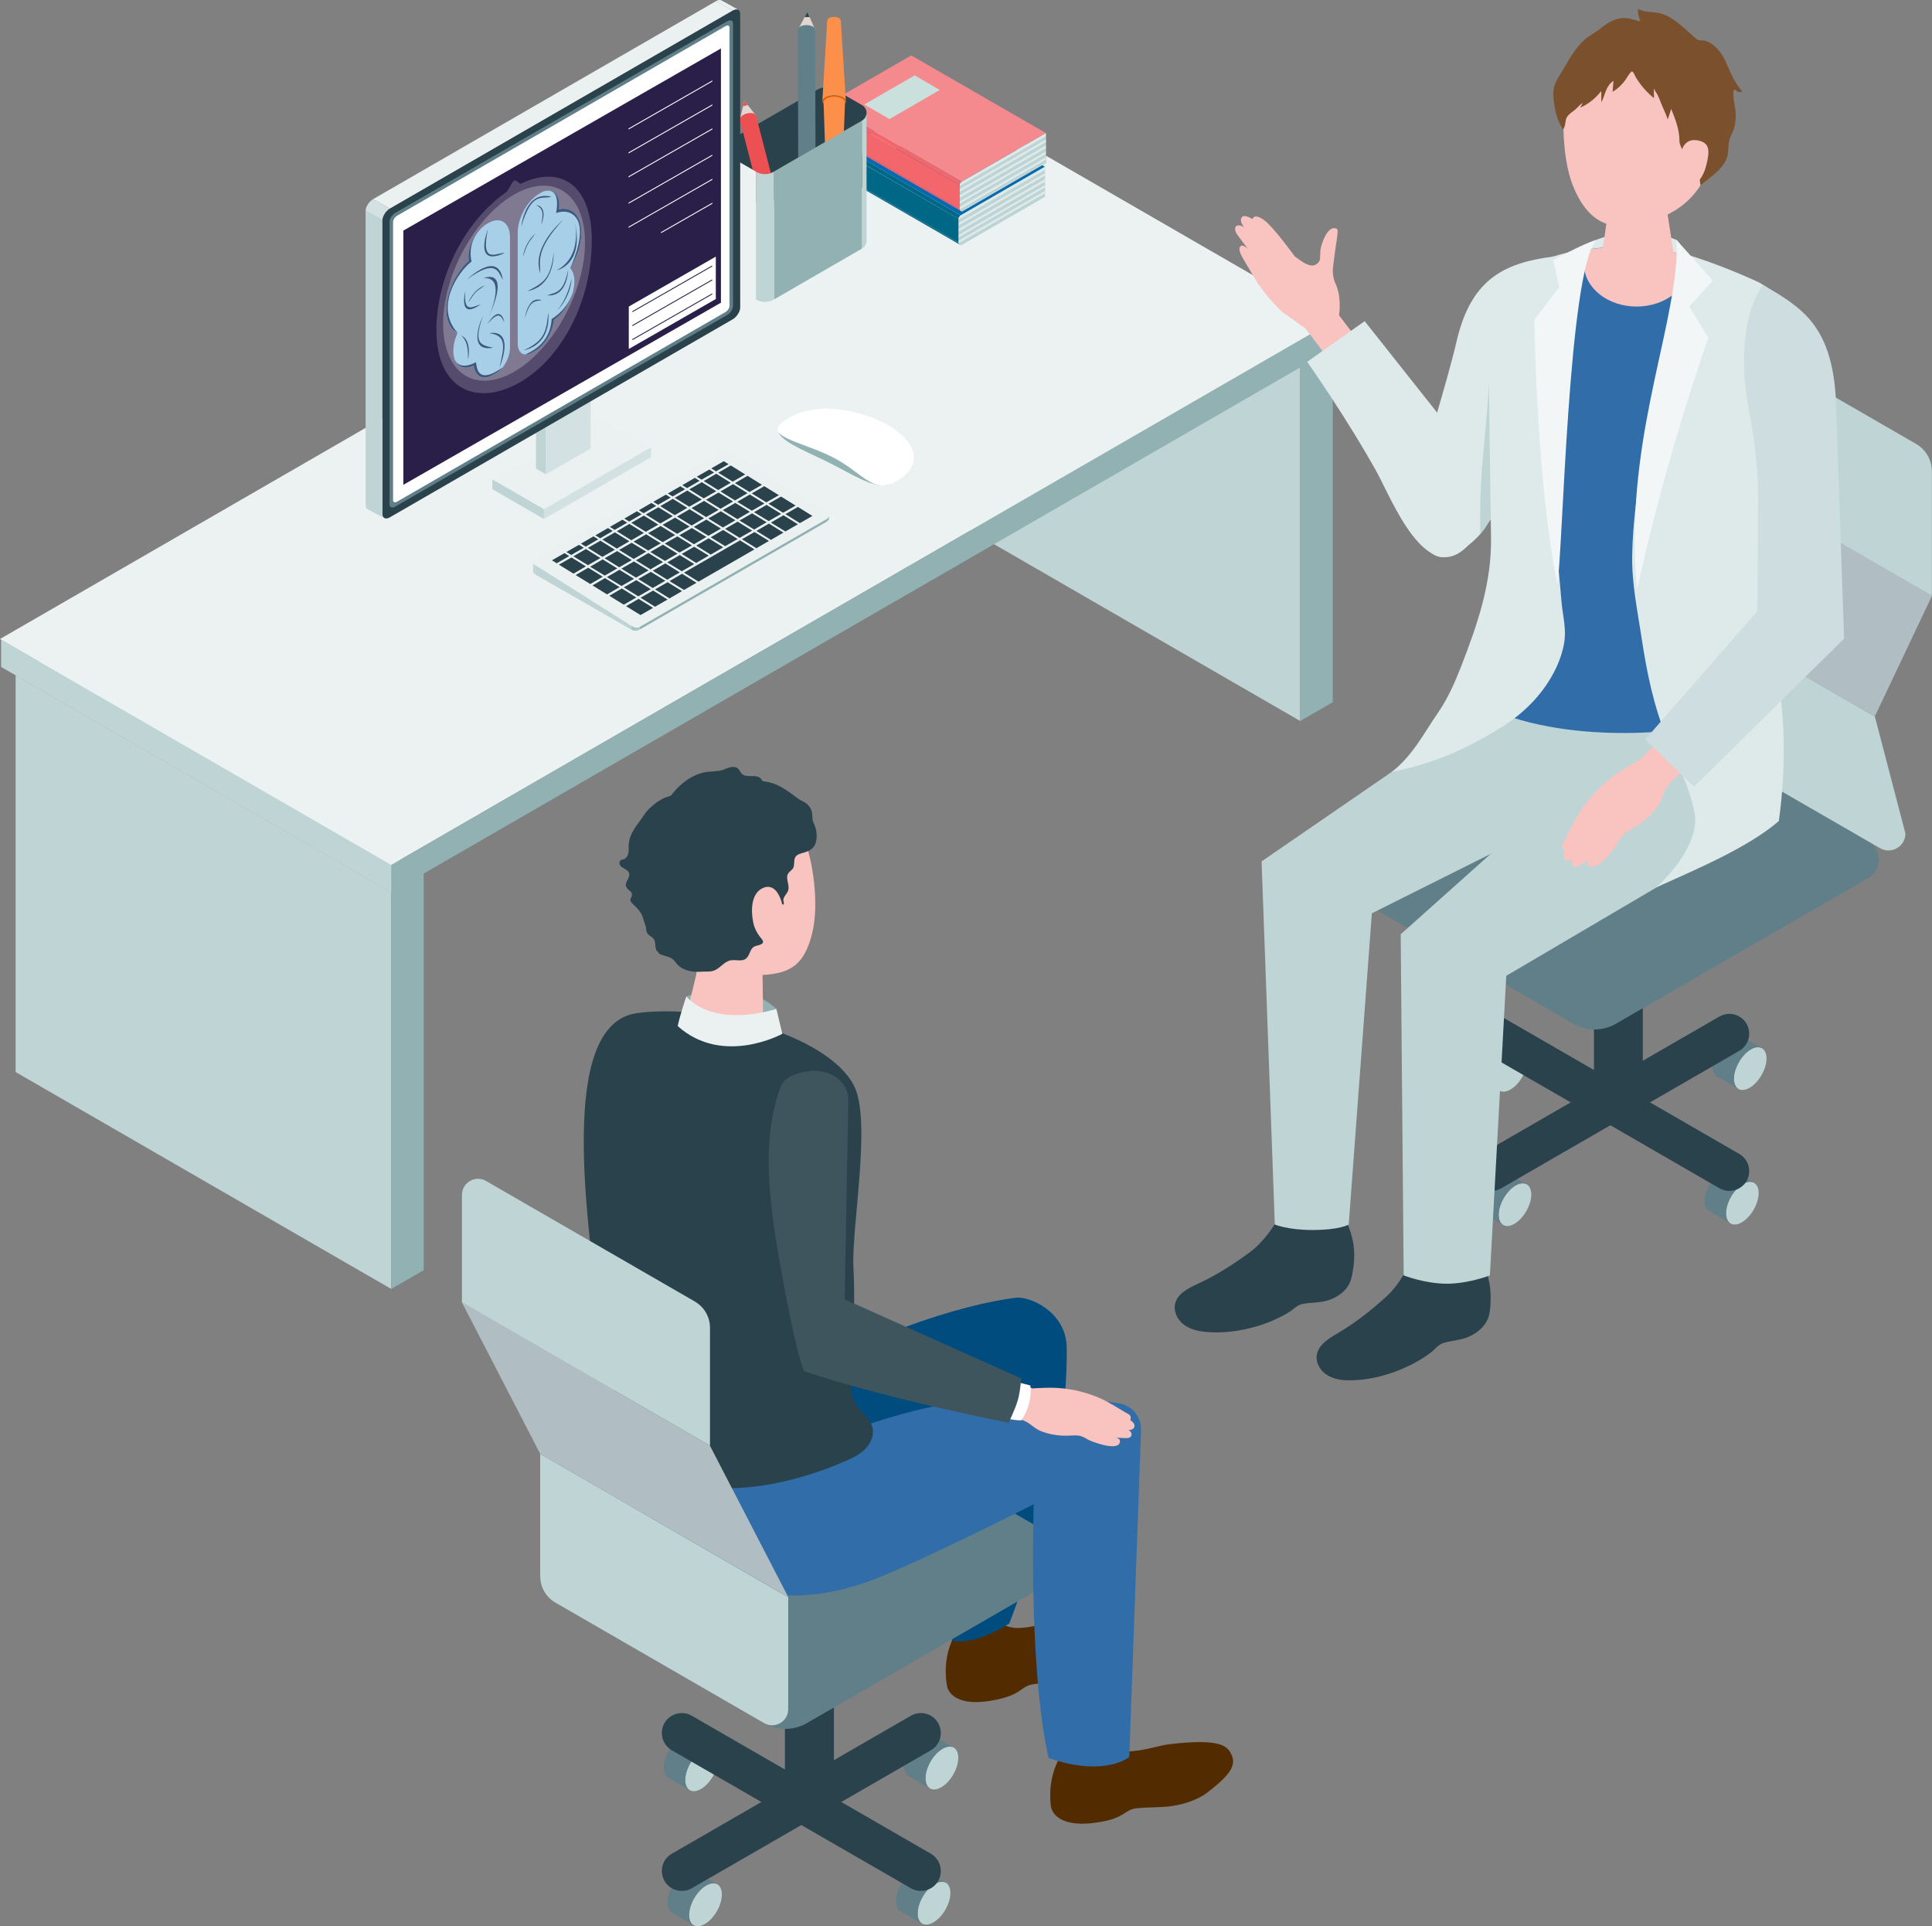 <?xml version="1.0" encoding="UTF-8"?>
<svg id="_レイヤー_2" data-name="レイヤー_2" xmlns="http://www.w3.org/2000/svg" viewBox="0 0 169.42 168.9">
  <rect x="0" y="0" width="169.42" height="168.9" fill="#808080" stroke="none"/>
  <defs>
    <style>
      .cls-1 {
        fill: #b0bec3;
      }

      .cls-2 {
        fill: #004c7e;
      }

      .cls-3 {
        fill: #f9c3c0;
      }

      .cls-4 {
        fill: #a8c7c1;
      }

      .cls-5 {
        fill: #2a424b;
      }

      .cls-6 {
        fill: #3e587d;
      }

      .cls-7 {
        fill: #7b502c;
      }

      .cls-8 {
        fill: #e1d7d0;
      }

      .cls-9 {
        fill: #fc904b;
      }

      .cls-10 {
        fill: #bfd4d5;
      }

      .cls-11 {
        fill: #522c00;
      }

      .cls-12 {
        fill: #f2f6f6;
      }

      .cls-13 {
        opacity: .25;
      }

      .cls-13, .cls-14 {
        fill: #fff;
      }

      .cls-15 {
        fill: #f58a8e;
      }

      .cls-16 {
        fill: #316ea9;
      }

      .cls-17 {
        fill: #3f555d;
      }

      .cls-18 {
        fill: #e66200;
      }

      .cls-19 {
        fill: #d3e1e2;
      }

      .cls-20 {
        fill: #91b1b3;
      }

      .cls-21 {
        fill: #cae0dd;
      }

      .cls-22 {
        fill: #2a1f49;
      }

      .cls-23 {
        fill: #a8cfe8;
      }

      .cls-24 {
        fill: #ebf1f1;
      }

      .cls-25 {
        fill: #0369b1;
      }

      .cls-26 {
        fill: #617f88;
      }

      .cls-27 {
        fill: #f2666c;
      }

      .cls-28 {
        fill: #bad7d3;
      }

      .cls-29 {
        fill: #ed5053;
      }

      .cls-30 {
        fill: #ecf2f2;
      }

      .cls-31 {
        fill: #cedee0;
      }

      .cls-32 {
        fill: #554c6d;
      }

      .cls-33 {
        fill: #006786;
      }

      .cls-34 {
        fill: #dee9e9;
      }

      .cls-35 {
        fill: #8cbcb5;
      }
    </style>
  </defs>
  <g id="_文字" data-name="文字">
    <g>
      <g>
        <g>
          <g>
            <polygon class="cls-28" points="1.37 59.22 34.31 78.24 37.16 76.59 4.22 57.57 1.37 59.22"/>
            <polygon class="cls-10" points="34.31 78.24 1.37 59.22 1.37 94 34.31 113.02 34.31 78.24"/>
            <polygon class="cls-20" points="34.31 78.24 37.16 76.59 37.16 111.37 34.31 113.02 34.31 78.24"/>
          </g>
          <g>
            <polygon class="cls-28" points="81.08 13.2 114.02 32.22 116.87 30.57 83.93 11.55 81.08 13.2"/>
            <polygon class="cls-10" points="114.02 32.22 81.08 13.2 81.08 44.2 114.02 63.22 114.02 32.22"/>
            <polygon class="cls-20" points="114.02 32.22 116.87 30.57 116.87 61.57 114.02 63.22 114.02 32.22"/>
          </g>
          <g>
            <polygon class="cls-10" points="34.31 78.24 .1 58.48 .1 56.08 34.31 75.84 34.31 78.24"/>
            <polygon class="cls-30" points="82.56 8.36 0 56.03 34.31 75.84 116.87 28.17 82.56 8.36"/>
            <polygon class="cls-20" points="116.87 28.17 34.31 75.84 34.31 78.24 116.87 30.57 116.87 28.17"/>
          </g>
        </g>
        <g>
          <g>
            <polygon class="cls-33" points="84.07 19.19 72.26 12.38 72.26 14.46 84.07 21.28 84.07 19.19"/>
            <path class="cls-33" d="M84.07,21.28c0,.07.04.13.1.17l-11.81-6.82c-.06-.03-.1-.09-.1-.17l11.81,6.82"/>
            <path class="cls-33" d="M84.07,19.19l-11.81-6.82c0-.13.07-.25.18-.31l11.81,6.82c-.11.06-.18.18-.18.31Z"/>
            <polygon class="cls-25" points="72.44 12.07 84.25 18.88 91.63 14.62 79.82 7.81 72.44 12.07"/>
            <path class="cls-35" d="M84.25,18.88c-.11.06-.18.18-.18.31v2.08c0,.15.16.24.29.17l7.27-4.2v-2.62l-7.38,4.26Z"/>
            <g>
              <polygon class="cls-34" points="84.07 20.84 91.63 16.47 91.63 16.21 84.07 20.57 84.07 20.84"/>
              <polygon class="cls-10" points="84.07 21.1 91.63 16.73 91.63 16.47 84.07 20.84 84.07 21.1"/>
              <polygon class="cls-10" points="84.07 20.57 91.63 16.21 91.63 15.95 84.07 20.31 84.07 20.57"/>
              <path class="cls-34" d="M84.07,21.28s0,.05.01.07l7.54-4.36v-.26l-7.56,4.36v.18Z"/>
              <path class="cls-10" d="M84.35,21.45l7.27-4.2v-.25l-7.54,4.36c.04.1.17.16.27.1Z"/>
              <polygon class="cls-10" points="91.63 14.9 84.07 19.27 84.07 19.53 91.63 15.17 91.63 14.9"/>
              <polygon class="cls-34" points="84.07 19.53 84.07 19.79 91.63 15.43 91.63 15.17 84.07 19.53"/>
              <polygon class="cls-10" points="84.07 20.05 91.63 15.69 91.63 15.43 84.07 19.79 84.07 20.05"/>
              <path class="cls-34" d="M91.63,14.63l-7.38,4.26c-.11.06-.18.18-.18.31v.07l7.56-4.36v-.28Z"/>
              <polygon class="cls-34" points="84.07 20.31 91.63 15.95 91.63 15.69 84.07 20.05 84.07 20.31"/>
            </g>
            <polygon class="cls-21" points="75.7 12.11 77.91 13.39 82.32 10.84 80.12 9.56 75.7 12.11"/>
          </g>
          <g>
            <polygon class="cls-27" points="84.16 16.24 72.35 9.43 72.35 11.51 84.16 18.33 84.16 16.24"/>
            <path class="cls-27" d="M84.16,18.33c0,.07.04.13.1.17l-11.81-6.82c-.06-.03-.1-.09-.1-.17l11.81,6.82"/>
            <path class="cls-27" d="M84.16,16.24l-11.81-6.82c0-.13.07-.25.18-.31l11.81,6.82c-.11.06-.18.18-.18.31Z"/>
            <polygon class="cls-15" points="72.53 9.12 84.34 15.93 91.72 11.67 79.91 4.86 72.53 9.12"/>
            <path class="cls-35" d="M84.34,15.93c-.11.06-.18.18-.18.31v2.08c0,.15.16.24.29.17l7.27-4.2v-2.62l-7.38,4.26Z"/>
            <g>
              <polygon class="cls-34" points="84.16 17.88 91.72 13.52 91.72 13.26 84.16 17.62 84.16 17.88"/>
              <polygon class="cls-10" points="84.16 18.15 91.72 13.78 91.72 13.52 84.16 17.88 84.16 18.15"/>
              <polygon class="cls-10" points="84.16 17.62 91.72 13.26 91.72 13 84.16 17.36 84.16 17.62"/>
              <path class="cls-34" d="M84.16,18.33s0,.05.01.07l7.54-4.36v-.26l-7.56,4.36v.18Z"/>
              <path class="cls-10" d="M84.44,18.5l7.27-4.2v-.25l-7.54,4.36c.04.1.17.16.27.1Z"/>
              <polygon class="cls-10" points="91.72 11.95 84.16 16.32 84.16 16.58 91.72 12.21 91.72 11.95"/>
              <polygon class="cls-34" points="84.16 16.58 84.16 16.84 91.72 12.48 91.72 12.21 84.16 16.58"/>
              <polygon class="cls-10" points="84.16 17.1 91.72 12.74 91.72 12.48 84.16 16.84 84.16 17.1"/>
              <path class="cls-34" d="M91.72,11.68l-7.38,4.26c-.11.06-.18.18-.18.31v.07l7.56-4.36v-.28Z"/>
              <polygon class="cls-34" points="84.16 17.36 91.72 13 91.72 12.74 84.16 17.1 84.16 17.36"/>
            </g>
            <polygon class="cls-21" points="75.79 9.16 78 10.44 82.41 7.89 80.21 6.61 75.79 9.16"/>
          </g>
        </g>
        <g>
          <path class="cls-5" d="M66.29,15.05l-2.36-1.36c-.52-.3-.52-1.06,0-1.36l7.74-4.47c.49-.28,1.09-.28,1.57,0l2.36,1.36c.52.3.52,1.06,0,1.36l-7.74,4.47c-.49.28-1.09.28-1.57,0Z"/>
          <g>
            <g>
              <g>
                <polygon class="cls-8" points="71.48 2.61 70.8 1.05 69.97 2.61 71.48 2.61"/>
                <polygon class="cls-5" points="70.99 1.5 70.8 1.05 70.56 1.5 70.99 1.5"/>
              </g>
              <g>
                <path class="cls-26" d="M70.78,22.27c-.42,0-.76-.18-.76-.41l-.06-19.25c0-.23.34-.41.76-.41.42,0,.76.18.76.41l.06,19.25c0,.23-.34.41-.76.41Z"/>
                <path class="cls-8" d="M71.54,21.86c0-.23-.34-.41-.76-.41-.42,0-.76.19-.76.41s.34.41.76.41c.42,0,.76-.19.76-.41Z"/>
              </g>
            </g>
            <path class="cls-5" d="M71.09,21.86c0-.09-.14-.17-.31-.17-.17,0-.31.08-.31.17s.14.17.31.17c.17,0,.31-.08.31-.17Z"/>
          </g>
          <g>
            <g>
              <g>
                <polygon class="cls-8" points="66.3 10.14 65.28 8.84 64.87 10.51 66.3 10.14"/>
                <polygon class="cls-29" points="65.57 9.21 65.28 8.84 65.16 9.32 65.57 9.21"/>
              </g>
              <g>
                <path class="cls-29" d="M67.65,18.31c-.39.1-.76.01-.81-.2l-1.96-7.59c-.06-.21.22-.47.61-.57.39-.1.76-.01.81.2l1.96,7.59c.06.21-.22.47-.62.57Z"/>
                <path class="cls-8" d="M68.26,17.74c-.06-.21-.42-.3-.81-.2-.39.1-.67.36-.62.57.06.21.42.3.81.2s.67-.36.62-.57Z"/>
              </g>
            </g>
            <path class="cls-29" d="M67.84,17.85c-.02-.09-.17-.12-.33-.08-.16.04-.27.15-.25.23.02.09.17.12.33.08.16-.04.27-.15.25-.23Z"/>
          </g>
          <g>
            <path class="cls-9" d="M72.55,1.8c0-.18.26-.32.59-.32.33,0,.59.14.59.32l.44,7c-.12-.24-.52-.43-1.01-.43-.58,0-1.05.25-1.05.56l.43-7.14Z"/>
            <path class="cls-18" d="M72.12,8.94c0-.31.47-.56,1.05-.56.49,0,.89.18,1.01.43v.14s-.04.31-1.03.31c-.99,0-1.03-.31-1.03-.31Z"/>
            <path class="cls-9" d="M72.63,20.87l-.41-11.88c0-.28.42-.51.94-.51.52,0,.94.23.94.51l-.46,11.88c0,.15-.23.27-.51.27-.28,0-.51-.12-.51-.28Z"/>
          </g>
          <polygon class="cls-20" points="67.87 15.05 75.6 10.58 75.6 21.79 67.87 26.26 67.87 15.05"/>
          <polygon class="cls-30" points="66.29 15.05 63.93 13.69 63.93 24.89 66.29 26.26 66.29 15.05"/>
          <path class="cls-20" d="M63.93,24.89c-.26-.15-.39-.42-.39-.68v-11.21c0,.27.13.53.39.68v11.2Z"/>
          <path class="cls-10" d="M75.6,21.79c.26-.15.39-.42.39-.68v-11.21c0,.27-.13.53-.39.68v11.2Z"/>
          <path class="cls-10" d="M66.29,26.26v-11.2c.49.28,1.09.28,1.57,0v11.2c-.49.28-1.09.28-1.57,0Z"/>
        </g>
        <g>
          <g>
            <path class="cls-10" d="M46.94,50.37c-.12-.07-.19-.16-.19-.25h0v-.82h0c0,.08.06.18.19.25v.82"/>
            <g>
              <path class="cls-24" d="M72.63,45.47l-16.46,9.51c-.2.12-.55.09-.78-.05l-8.45-5.36c-.23-.14-.26-.35-.06-.47l16.46-9.51c.2-.12.55-.09.78.05l8.45,5.36c.16.1.11.43.06.47Z"/>
              <g>
                <polygon class="cls-5" points="71.24 45.24 70.14 45.87 68.87 45.08 69.97 44.45 71.24 45.24"/>
                <polygon class="cls-5" points="69.77 44.33 68.67 44.96 67.39 44.17 68.49 43.54 69.77 44.33"/>
                <polygon class="cls-5" points="68.3 43.42 67.2 44.05 65.92 43.26 67.02 42.63 68.3 43.42"/>
                <polygon class="cls-5" points="66.82 42.51 65.72 43.14 64.45 42.36 65.55 41.72 66.82 42.51"/>
                <polygon class="cls-5" points="65.35 41.6 64.25 42.23 62.98 41.45 64.08 40.81 65.35 41.6"/>
                <polygon class="cls-5" points="69.97 45.97 68.87 46.6 67.6 45.82 68.7 45.18 69.97 45.97"/>
                <polygon class="cls-5" points="68.5 45.06 67.4 45.69 66.12 44.91 67.22 44.27 68.5 45.06"/>
                <polygon class="cls-5" points="67.03 44.15 65.93 44.78 64.65 44 65.75 43.36 67.03 44.15"/>
                <polygon class="cls-5" points="65.55 43.24 64.45 43.88 63.18 43.09 64.28 42.45 65.55 43.24"/>
                <polygon class="cls-5" points="64.08 42.33 62.98 42.97 61.71 42.18 62.81 41.54 64.08 42.33"/>
                <polygon class="cls-5" points="68.7 46.7 67.6 47.34 66.33 46.55 67.43 45.91 68.7 46.7"/>
                <polygon class="cls-5" points="67.23 45.79 66.13 46.43 64.85 45.64 65.95 45.01 67.23 45.79"/>
                <polygon class="cls-5" points="65.76 44.88 64.66 45.52 63.38 44.73 64.48 44.1 65.76 44.88"/>
                <polygon class="cls-5" points="64.28 43.97 63.18 44.61 61.91 43.82 63.01 43.19 64.28 43.97"/>
                <polygon class="cls-5" points="62.81 43.07 61.71 43.7 60.44 42.91 61.54 42.28 62.81 43.07"/>
                <polygon class="cls-5" points="67.43 47.43 66.33 48.07 65.06 47.28 66.16 46.65 67.43 47.43"/>
                <polygon class="cls-5" points="65.96 46.53 64.86 47.16 63.58 46.37 64.68 45.74 65.96 46.53"/>
                <polygon class="cls-5" points="64.49 45.62 63.39 46.25 62.11 45.46 63.21 44.83 64.49 45.62"/>
                <polygon class="cls-5" points="63.01 44.71 61.92 45.34 60.64 44.55 61.74 43.92 63.01 44.71"/>
                <polygon class="cls-5" points="61.54 43.8 60.44 44.43 59.17 43.65 60.27 43.01 61.54 43.8"/>
                <polygon class="cls-5" points="64.69 47.26 63.59 47.89 62.32 47.11 63.41 46.47 64.69 47.26"/>
                <polygon class="cls-5" points="63.22 46.35 62.12 46.98 60.84 46.2 61.94 45.56 63.22 46.35"/>
                <polygon class="cls-5" points="61.74 45.44 60.65 46.08 59.37 45.29 60.47 44.65 61.74 45.44"/>
                <polygon class="cls-5" points="60.27 44.53 59.17 45.17 57.9 44.38 59 43.74 60.27 44.53"/>
                <polygon class="cls-5" points="63.42 47.99 62.32 48.63 61.05 47.84 62.14 47.2 63.42 47.99"/>
                <polygon class="cls-5" points="61.95 47.08 60.85 47.72 59.57 46.93 60.67 46.3 61.95 47.08"/>
                <polygon class="cls-5" points="60.47 46.17 59.38 46.81 58.1 46.02 59.2 45.39 60.47 46.17"/>
                <polygon class="cls-5" points="59 45.26 57.9 45.9 56.63 45.11 57.73 44.48 59 45.26"/>
                <polygon class="cls-5" points="62.15 48.72 61.05 49.36 59.78 48.57 60.87 47.94 62.15 48.72"/>
                <polygon class="cls-5" points="60.68 47.82 59.58 48.45 58.3 47.66 59.4 47.03 60.68 47.82"/>
                <polygon class="cls-5" points="59.21 46.91 58.11 47.54 56.83 46.75 57.93 46.12 59.21 46.91"/>
                <polygon class="cls-5" points="57.73 46 56.63 46.63 55.36 45.84 56.46 45.21 57.73 46"/>
                <polygon class="cls-5" points="66.16 48.17 61.25 51 59.98 50.21 64.89 47.38 66.16 48.17"/>
                <polygon class="cls-5" points="60.88 49.46 59.78 50.09 58.51 49.31 59.61 48.67 60.88 49.46"/>
                <polygon class="cls-5" points="59.41 48.55 58.31 49.18 57.03 48.4 58.13 47.76 59.41 48.55"/>
                <polygon class="cls-5" points="57.94 47.64 56.84 48.27 55.56 47.49 56.66 46.85 57.94 47.64"/>
                <polygon class="cls-5" points="56.46 46.73 55.36 47.37 54.09 46.58 55.19 45.94 56.46 46.73"/>
                <polygon class="cls-5" points="61.08 51.1 59.98 51.73 58.71 50.95 59.81 50.31 61.08 51.1"/>
                <polygon class="cls-5" points="59.61 50.19 58.51 50.83 57.24 50.04 58.34 49.4 59.61 50.19"/>
                <polygon class="cls-5" points="58.14 49.28 57.04 49.92 55.76 49.13 56.86 48.49 58.14 49.28"/>
                <polygon class="cls-5" points="56.67 48.37 55.57 49.01 54.29 48.22 55.39 47.59 56.67 48.37"/>
                <polygon class="cls-5" points="55.19 47.46 54.09 48.1 52.82 47.31 53.92 46.68 55.19 47.46"/>
                <polygon class="cls-5" points="59.81 51.83 58.71 52.47 57.44 51.68 58.54 51.05 59.81 51.83"/>
                <polygon class="cls-5" points="58.34 50.92 57.24 51.56 55.97 50.77 57.07 50.14 58.34 50.92"/>
                <polygon class="cls-5" points="56.87 50.01 55.77 50.65 54.49 49.86 55.59 49.23 56.87 50.01"/>
                <polygon class="cls-5" points="55.4 49.11 54.3 49.74 53.02 48.95 54.12 48.32 55.4 49.11"/>
                <polygon class="cls-5" points="53.92 48.2 52.82 48.83 51.55 48.04 52.65 47.41 53.92 48.2"/>
                <polygon class="cls-5" points="58.54 52.57 57.44 53.2 56.17 52.41 57.27 51.78 58.54 52.57"/>
                <polygon class="cls-5" points="57.07 51.66 55.97 52.29 54.7 51.5 55.8 50.87 57.07 51.66"/>
                <polygon class="cls-5" points="55.6 50.75 54.5 51.38 53.22 50.6 54.32 49.96 55.6 50.75"/>
                <polygon class="cls-5" points="54.13 49.84 53.03 50.47 51.75 49.69 52.85 49.05 54.13 49.84"/>
                <polygon class="cls-5" points="52.65 48.93 51.56 49.56 50.28 48.78 51.38 48.14 52.65 48.93"/>
                <polygon class="cls-5" points="57.27 53.3 56.17 53.93 54.9 53.15 56 52.51 57.27 53.3"/>
                <polygon class="cls-5" points="55.8 52.39 54.7 53.02 53.43 52.24 54.53 51.6 55.8 52.39"/>
                <polygon class="cls-5" points="54.33 51.48 53.23 52.12 51.96 51.33 53.05 50.69 54.33 51.48"/>
                <polygon class="cls-5" points="52.86 50.57 51.76 51.21 50.48 50.42 51.58 49.78 52.86 50.57"/>
                <polygon class="cls-5" points="51.38 49.66 50.29 50.3 49.01 49.51 50.11 48.88 51.38 49.66"/>
                <polygon class="cls-5" points="63.89 40.7 62.79 41.33 62.37 41.07 63.47 40.44 63.89 40.7"/>
                <polygon class="cls-5" points="62.62 41.43 61.52 42.06 61.1 41.8 62.2 41.17 62.62 41.43"/>
                <polygon class="cls-5" points="61.35 42.16 60.25 42.8 59.83 42.54 60.93 41.9 61.35 42.16"/>
                <polygon class="cls-5" points="60.08 42.9 58.98 43.53 58.56 43.27 59.66 42.64 60.08 42.9"/>
                <polygon class="cls-5" points="58.81 43.63 57.71 44.26 57.29 44 58.39 43.37 58.81 43.63"/>
                <polygon class="cls-5" points="57.54 44.36 56.44 45 56.02 44.74 57.12 44.1 57.54 44.36"/>
                <polygon class="cls-5" points="56.27 45.09 55.17 45.73 54.75 45.47 55.85 44.83 56.27 45.09"/>
                <polygon class="cls-5" points="55 45.83 53.9 46.46 53.48 46.2 54.58 45.57 55 45.83"/>
                <polygon class="cls-5" points="53.73 46.56 52.63 47.2 52.21 46.94 53.31 46.3 53.73 46.56"/>
                <polygon class="cls-5" points="52.46 47.29 51.36 47.93 50.94 47.67 52.04 47.03 52.46 47.29"/>
                <polygon class="cls-5" points="51.19 48.03 50.09 48.66 49.67 48.4 50.77 47.77 51.19 48.03"/>
                <polygon class="cls-5" points="49.92 48.76 48.82 49.39 48.4 49.13 49.5 48.5 49.92 48.76"/>
              </g>
              <polygon class="cls-10" points="55.36 54.87 46.94 49.55 46.94 50.37 55.36 55.21 55.36 54.87"/>
              <polygon class="cls-20" points="56.08 54.98 56.08 55.21 72.5 45.74 72.5 45.51 56.08 54.98"/>
              <path class="cls-4" d="M55.36,55.21h0c.22.13.49.13.71,0h0v-.23h0c-.22.13-.49.02-.71-.11h0s0,.34,0,.34Z"/>
              <path class="cls-35" d="M72.5,45.74c.12-.07.19-.16.19-.25h0v-.29.03c0,.09-.06.2-.19.28v.23"/>
            </g>
          </g>
          <g>
            <path class="cls-20" d="M68.25,37.74c.07.86,2,1.65,4.15,2.68,2.23,1.08,3.99,2.35,5.4,2.11.64-.03-7.12-5.37-9.55-4.79Z"/>
            <path class="cls-14" d="M76.04,36.46c3.65,1.24,5.38,3.74,3,5.46-2.37,1.72-3.21-.38-5.98-1.81-2.77-1.43-6.57-1.87-4.05-3.37,2.37-1.41,5.11-.92,7.02-.27Z"/>
          </g>
          <g>
            <g>
              <g>
                <polygon class="cls-24" points="57.09 39.22 52.56 36.61 43.17 42.03 47.7 44.65 57.09 39.22"/>
                <polygon class="cls-10" points="47.7 45.51 43.17 42.89 43.17 42.03 47.7 44.65 47.7 45.51"/>
                <polygon class="cls-19" points="47.7 45.51 57.09 40.09 57.09 39.22 47.7 44.65 47.7 45.51"/>
              </g>
              <g>
                <polygon class="cls-10" points="47 34.31 47 41.09 47.88 41.59 47.88 34.82 47 34.31"/>
                <polygon class="cls-35" points="50.91 32.06 50.91 38.83 51.78 39.34 51.78 32.56 50.91 32.06"/>
                <polygon class="cls-24" points="51.78 32.56 50.91 32.06 47 34.31 47.88 34.82 51.78 32.56"/>
                <polygon class="cls-19" points="47.88 41.59 51.78 39.34 51.78 32.56 47.88 34.82 47.88 41.59"/>
              </g>
            </g>
            <g>
              <path class="cls-5" d="M34.19,45.36l30.06-17.36c.36-.21.66-.68.66-1.04V1.2c0-.36-.3-.49-.66-.28l-30.06,17.36c-.36.21-.66.68-.66,1.04v25.76c0,.36.3.49.66.28Z"/>
              <path class="cls-26" d="M34.66,44.42l29.12-16.81c.27-.16.5-.51.5-.78V2.07c0-.27-.22-.37-.5-.21l-29.12,16.81c-.27.16-.5.51-.5.78v24.76c0,.27.22.37.5.21Z"/>
              <path class="cls-14" d="M34.8,44l28.84-16.65c.18-.11.33-.34.33-.52V2.42c0-.18-.15-.24-.33-.14l-28.84,16.65c-.18.11-.33.34-.33.52v24.41c0,.18.15.24.33.14Z"/>
              <polygon class="cls-10" points="33.53 19.32 32.06 18.5 32.06 44.31 33.53 45.13 33.53 19.32"/>
              <path class="cls-19" d="M32.72,17.46c-.36.21-.66.68-.66,1.04l1.47.82c0-.36.3-.83.66-1.04l-1.47-.82Z"/>
              <polygon class="cls-24" points="62.79 .1 32.72 17.46 34.19 18.28 64.25 .92 62.79 .1"/>
              <path class="cls-24" d="M64.77.87c-.12-.08-.31-.07-.52.05l-1.47-.82c.2-.12.39-.13.51-.05l1.48.82Z"/>
              <path class="cls-10" d="M33.53,45.13c.01.14.07.24.16.29l-.07-.04-1.37-.72c-.12-.05-.19-.17-.19-.36l1.47.82Z"/>
            </g>
          </g>
        </g>
      </g>
      <g>
        <g>
          <g>
            <path class="cls-10" d="M131.82,107.41c-.55-.32-.53-1.37.04-2.35.57-.99,1.47-1.53,2.02-1.21.55.32.53,1.37-.04,2.35-.57.99-1.47,1.53-2.02,1.21Z"/>
            <path class="cls-26" d="M132,102.76l1.88,1.09c-.55-.32-1.45.23-2.02,1.21-.57.99-.59,2.04-.04,2.35l-1.88-1.09c-.55-.32-.53-1.37.04-2.35.57-.99,1.47-1.53,2.02-1.21Z"/>
          </g>
          <g>
            <path class="cls-10" d="M131.48,95.63c-.55-.32-.53-1.37.04-2.35.57-.99,1.47-1.53,2.02-1.21.55.32.53,1.37-.04,2.35-.57.99-1.47,1.53-2.02,1.21Z"/>
            <path class="cls-26" d="M131.66,90.98l1.88,1.09c-.55-.32-1.45.23-2.02,1.21-.57.99-.59,2.04-.04,2.35l-1.88-1.09c-.55-.32-.53-1.37.04-2.35.57-.99,1.47-1.53,2.02-1.21Z"/>
          </g>
          <g>
            <g>
              <path class="cls-10" d="M152.45,95.48c-.55-.32-.53-1.37.04-2.35.57-.99,1.47-1.53,2.02-1.21.55.32.53,1.37-.04,2.35-.57.99-1.47,1.53-2.02,1.21Z"/>
              <path class="cls-26" d="M152.63,90.82l1.88,1.09c-.55-.32-1.45.23-2.02,1.21-.57.99-.59,2.04-.04,2.35l-1.88-1.09c-.55-.32-.53-1.37.04-2.35.57-.99,1.47-1.53,2.02-1.21Z"/>
            </g>
            <g>
              <path class="cls-10" d="M151.76,107.28c-.55-.32-.53-1.37.04-2.35.57-.99,1.47-1.53,2.02-1.21.55.32.53,1.37-.04,2.35-.57.99-1.47,1.53-2.02,1.21Z"/>
              <path class="cls-26" d="M151.94,102.62l1.88,1.09c-.55-.32-1.45.23-2.02,1.21-.57.99-.59,2.04-.04,2.35l-1.88-1.09c-.55-.32-.53-1.37.04-2.35.57-.99,1.47-1.53,2.02-1.21Z"/>
            </g>
            <path class="cls-21" d="M144.06,76.67c0,.66-.96,1.19-2.14,1.19s-2.14-.53-2.14-1.19.96-1.19,2.14-1.19,2.14.53,2.14,1.19Z"/>
            <path class="cls-5" d="M139.78,96.18v-19.52c0,.66.96,1.19,2.14,1.19s2.14-.53,2.14-1.19v19.52c0,.66-.96,1.19-2.14,1.19s-2.14-.53-2.14-1.19Z"/>
            <path class="cls-26" d="M141.69,89.77l22.14-12.78c1.24-.71,1.24-2.5,0-3.22l-18.28-10.56c-1.15-.66-2.56-.66-3.71,0l-22.14,12.78c-1.24.71-1.24,2.5,0,3.22l18.28,10.56c1.15.66,2.56.66,3.71,0Z"/>
            <g>
              <path class="cls-10" d="M144.15,60.81c0,1,.53,1.91,1.39,2.41l19.32,11.15c.99.57,2.23-.14,2.23-1.29l-2.68-10.25-22.94-13.24,2.68,11.22Z"/>
              <polygon class="cls-1" points="146.48 38.99 141.47 49.59 164.4 62.83 169.42 52.24 146.48 38.99"/>
              <path class="cls-10" d="M168.02,38.92l-19.32-11.15c-.99-.57-2.23.14-2.23,1.29v9.94l22.94,13.24v-10.91c0-1-.53-1.91-1.39-2.41Z"/>
            </g>
            <g>
              <path class="cls-5" d="M129.91,104.19h0c.54.31,1.2.31,1.74,0l20.87-12.05c1.16-.67,1.16-2.34,0-3.01h0c-.54-.31-1.2-.31-1.74,0l-20.87,12.05c-1.16.67-1.16,2.34,0,3.01Z"/>
              <path class="cls-5" d="M129.91,92.14l20.87,12.05c.54.31,1.2.31,1.74,0h0c1.16-.67,1.16-2.34,0-3.01l-20.87-12.05c-.54-.31-1.2-.31-1.74,0h0c-1.16.67-1.16,2.34,0,3.01Z"/>
            </g>
          </g>
        </g>
        <path class="cls-5" d="M129.41,109.77c.11.1.21.24.34.47.73,1.31,1.03,2.45.96,3.95-.02.47-.05.94-.21,1.38-.28.74-.93,1.29-1.66,1.62-.73.33-1.49.34-2.24.56-.49.14-.76.57-1.16.87-.57.42-1.17.79-1.81,1.1-1.64.81-3.57,1.33-5.39,1.31-.67,0-1.36-.13-1.92-.5-.56-.37-.95-1.04-.85-1.7.13-.89,1-1.44,1.77-1.89,1.59-.93,2.95-2,4.31-3.23,1.19-1.08,2.01-2.68,2.65-4.15,1.45-.14,2.93-.12,4.38,0,.42.04.64.05.83.22Z"/>
        <path class="cls-5" d="M117.81,106.67c.1.11.19.26.29.5.6,1.38.79,2.54.57,4.03-.07.46-.14.93-.34,1.35-.35.71-1.06,1.19-1.81,1.45-.76.25-1.51.19-2.28.33-.5.09-.81.49-1.24.75-.61.36-1.24.67-1.91.92-1.71.64-3.68.97-5.5.77-.67-.07-1.34-.26-1.86-.69-.52-.43-.84-1.13-.68-1.78.21-.87,1.13-1.33,1.94-1.71,1.67-.77,3.13-1.7,4.61-2.79,1.29-.96,2.26-2.47,3.04-3.87,1.46,0,2.92.17,4.36.43.42.08.63.12.81.3Z"/>
        <path class="cls-10" d="M138.99,60.99l.33,6.2-16.49,14.73.26,29.91s1.85.73,3.78.73,3.78-.73,3.78-.73l1.44-26.27,22.39-13.17,1.06-5.83-1.73-7.07-14.82,1.5Z"/>
        <path class="cls-10" d="M132.17,58.43l-1.05,3.01-20.49,14.09,1.16,31.84s1.13.48,3.29.48c2.44,0,3.19-.48,3.19-.48l2.03-27.29,21.46-10.73,4.42-9.34-14.01-1.59Z"/>
        <path class="cls-34" d="M139.96,21.04s3.44-1.5,7.07,0c.99,1.1,0,1.33,0,1.33l-7.76-.12s.22-1.02.7-1.21Z"/>
        <path class="cls-16" d="M154.81,61.18l-.83-8.37,2.54-23.04c.33-1.99-.46-4.01-2.63-4.99-4.98-2.26-10.81-5.06-20.22-1.36-1.29.51-1.77,2.06-2.22,3.37-.53,1.57-.79,3.25-.73,4.92,0,0,.1,2.86.1,2.86.05,5.45.09,10.89.14,16.34.03,3.45-.12,5.86.13,9.3.03.47-.78,1.75-.78,1.75,0,0,3.97,2.36,12.36,2.31,9.14-.05,12.14-3.08,12.14-3.08Z"/>
        <path class="cls-3" d="M143.52,26.88c2.55,0,4.62-1.67,4.62-3.72,0-.23-.03-.46-.08-.69-2.55-.75-5.44-1.12-8.88-.58-.18.4-.28.82-.28,1.27,0,2.06,2.07,3.72,4.62,3.72Z"/>
        <path class="cls-3" d="M143.68,16.84c1.64,0,2.52.93,2.52,1.73l.83,5.37c-.08.93-1.66,1.68-3.53,1.68s-3.33-.75-3.26-1.68l.81-5.61c.07-.82.98-1.48,2.62-1.48Z"/>
        <path class="cls-3" d="M116.05,30.88l-1.58-2.09-2-1.41c-.79-.73-1.83-1.94-2.37-2.86-.59-1-1.05-1.75-1.18-2-.2-.37-.36-.83-.08-.97.21-.1.59.27.59.27,0,0-.87-1.14-.98-1.31-.1-.18-.26-.54-.02-.7.24-.16.66.11.66.11-.36-.47-.32-.77-.14-.92.24-.2.89.21.89.21,0,0,.11-.58,1.04.11.83.62,2.65,3.15,2.65,3.15.51.38.99.76,1.47.81.29.03.6-.17.72-.44.07-.17.04-.82.08-1,.09-.48.6-2.07,1.36-1.81.04.01.08.04.11.07.03.04.03.09.03.14,0,.33-.06.67-.11.99-.11.68-.18,1.37-.28,2.06,0,.02,0,.03,0,.05-.09.54,0,1.09.23,1.59.54,1.2.28,2.72.28,2.72l3.56,4.64-3.52,1.99-1.39-3.41Z"/>
        <path class="cls-34" d="M114.62,31.73l5.05-3.57,8.35,10.54s4.32,5.3.74,9.1c-3.67,3.89-6.74-4.08-8.02-6.39-2.72-4.89-6.11-9.68-6.11-9.68Z"/>
        <path class="cls-34" d="M126.39,48.85c-1.84-.16-2.8-3.71-2.37-5.51.83-3.52,2.77-9.38,3.73-13.49,1.25-5.32,4.1-6.8,8.45-7.35,1.95,3.7-3.53,16.68-5.41,22.69-.58,1.85-3.17,3.77-4.4,3.66Z"/>
        <path class="cls-10" d="M129.81,46.8c-.14-6.56.76-9.19.82-15.71l.45,13.99-1.27,1.72Z"/>
        <path class="cls-3" d="M144.35,3.74c4.68.04,5.97,3.55,5.97,7.82,0,5.56-3.65,7.27-5.53,7.81-2.29.67-5.13,1.26-6.87-3.12-1.03-2.6-1-7.13-.42-8.89.5-1.53,2.17-3.66,6.85-3.63Z"/>
        <path class="cls-7" d="M140.42,8.04c0,.31,0,.62,0,.93.18-.32.27-.68.41-1.02.14-.34.34-.67.66-.86-.03.32-.05.64-.08.96.47-.28.88-.67,1.18-1.13.14-.21.27-.44.45-.62.16-.16.32.33.39.45.14.23.29.46.45.67.34.44.73.84,1.16,1.19,0-.3,0-.6-.01-.9,0,.15.26.47.33.62.11.24.22.49.31.74.18.47.43.91.57,1.4.11-.3.21-.61.31-.92.36.9.73,1.82.72,2.79,0,.38.29.77.37,1.15.02.11.04.23.1.32.09.15.28.15.4.26.64.54.92,1.35.97,2.17.9-.71,2.28-1.59,2.42-2.82.05-.43.02-.87.16-1.28.08-.25.23-.48.32-.73.12-.32.16-.66.19-1,.09-.84-.27-1.55-.19-2.38,0-.06.02-.13.08-.16.07-.03.14.05.2.1.13.12.34.14.49.05-.6-.67-.97-1.51-1.33-2.34-.18-.41-.34-.76-.61-1.11-.41-.52-.96-1.02-1.62-1.03-.09,0-.19,0-.28-.02-.09-.03-.16-.09-.23-.15-.97-.8-2-2-3.29-2.23-.6-.11-1.24-.05-1.77-.36-.04.3.01.62.14.9.04.07.06.13,0,.19-.56-.14-1.05-.36-1.66-.27-.68.09-1.26.48-1.78.9-.5.41-1.07.64-1.54,1.11-.58.59-1.05,1.28-1.45,2-.32.57-.75,1.18-1,1.77-.26.61-.11,1.51,0,2.14.07.38.17.76.32,1.12.1.23.25.51.39.72.2-.31.18-.55.25-.88.07-.32.41-.57.66-.75.3-.21.51-.53.82-.71-.07.14-.15.28-.23.42.71-.31,1.34-.81,1.82-1.43Z"/>
        <path class="cls-3" d="M147.37,13.68s.08-1.59,1.44-1.38c1.16.18,1.14.93.8,2.25-.34,1.32-1.15,1.95-1.96,1.91-.82-.04-.28-2.79-.28-2.79Z"/>
        <path class="cls-34" d="M136.23,59.02c.39-.73.69-1.51.87-2.32.34-1.47-.08-2.69-.19-4.15-.13-1.81-.39-3.63-.39-5.44-.02-8.19.39-16.42,1.99-24.48.03-.15.06-.29.1-.44,0-.07.02-.22.02-.29-.05,0-.11.02-.16.03-1.5.28-3.1.77-4.81,1.45-1.29.51-1.93,2.12-2.38,3.43-.53,1.57-.87,3.28-.81,4.95,0,0,.11,2.88.11,2.88.04,4.18.12,8.36.17,12.54.05,3.95-1.17,7.51-2.6,11.2-.55,1.41-1.16,2.82-2.02,4.07-1.33,1.93-2.25,3.81-4.1,5.25,3.71-.77,6.53-1.98,9.74-4,1.81-1.14,3.44-2.75,4.45-4.67Z"/>
        <path class="cls-34" d="M155.99,71.99c-2.72,2.36-7.45,4.32-10.73,5.81,1.72-1.6,3.77-4.24,3.33-6.54-.44-2.31-1.57-4.42-2.45-6.6-1.14-2.82-1.73-5.7-2.18-8.69-.37-2.47-.88-4.79-.83-7.33.1-4.96,1.22-9.81,2-14.69.1-.6,2.39-11.78,2.61-11.7,0,0,.54.18.54.18,1.94.61,4.06,1.46,5.71,2.21,2.17.98,2.87,3.14,2.53,5.12-.13.77.08,1.82.03,2.64-.08,1.35-1.5,19.49-1.51,20.84-.01,2.72,2.32,8.83.95,18.74Z"/>
        <path class="cls-12" d="M147.03,22.37c-.37,7.38-4.66,16.88-3.47,29.35,2.5-11.64,6.25-22.1,6.25-22.1l-1.67-2.74,2.06-2.28-3.18-3.56v1.33Z"/>
        <path class="cls-12" d="M136.57,51.24c.49-3.06.94-27.19,3.39-30.2-1.19.35-3.75,1.77-3.75,1.77l.51,2.39-2.17,2.83s.15,14.09,2.02,23.21Z"/>
        <path class="cls-3" d="M143.83,66.59s-1.13.64-1.58.93c-.5.32-.97.68-1.42,1.06-.82.7-1.54,1.51-2.15,2.4-.04.05-.07.11-.11.16-.52.78-.89,1.64-1.32,2.46-.11.21-.36.49-.21.77,0,.01.17.23.19.19,0,.01-.24.5-.05.72.15.18.39.26.71.02,0,0-.16.32,0,.55s.43.15.55.09c.13-.06.91-.63.91-.63,0,0-.24.26-.14.46.57,1.03,2.37-1.36,2.6-1.76.14-.25.26-.52.45-.73.27-.3.65-.48,1-.69.79-.46,1.48-1.06,2.03-1.77.52-.68.52-1.48,1.1-2.1l2.37-2.28-2.42-2.41-2.52,2.57Z"/>
        <path class="cls-31" d="M154.6,24.98c3.35,1.96,5.98,3.5,6.38,9.84l.73,21.18-13.16,12.99-4.28-4.15,9.83-11.25.07-9.6c.02-2.55-.25-5.08-.73-7.58-1.61-8.3,1.17-11.43,1.17-11.43Z"/>
      </g>
      <g>
        <g>
          <g>
            <path class="cls-11" d="M83.48,143.86c-.9,2.02-.42,4.04-.42,4.04,0,0,.3,1.81,3.8,1.23.76-.13,1.56-.31,2.24-.68.54-.3.8-.65,1.45-.76.96-.15,1.94-.14,2.89-.3.89-.15,1.79-.43,2.58-.88.23-.13.46-.28.66-.45,2.21-1.85,2.54-2.69,1.85-3.69-.44-.64-1.46-1.05-5.34-.43-.97.16-2.23.72-3.71.8-.5.03-1-.05-1.45-.25-.56-.25-1.36-.33-2.22-.16-1.2.23-2.12.87-2.34,1.54Z"/>
            <path class="cls-11" d="M83.45,144.32c-.16-.82.9-1.71,2.37-2,1.47-.29,2.79.14,2.95.96.16.82-.9,1.71-2.37,2-1.47.29-2.79-.14-2.95-.96Z"/>
          </g>
          <path class="cls-2" d="M67.25,122.45c7.84-5.24,17.11-8.08,21.82-8.66,1.22-.15,4.42,1.23,4.47,4.34.18,11.28-5.04,24.23-5.04,24.23,0,0-2.99,1.97-5.01,1.49.49-12.22,1.88-18.33,1.88-18.33l-15.71,8.34-2.41-11.42Z"/>
        </g>
        <g>
          <g>
            <path class="cls-10" d="M60.83,168.81c-.55-.32-.53-1.38.04-2.37s1.48-1.53,2.03-1.22c.55.32.53,1.38-.04,2.37-.57.99-1.48,1.53-2.03,1.22Z"/>
            <path class="cls-26" d="M61.01,164.13l1.89,1.1c-.55-.32-1.46.23-2.03,1.22s-.59,2.05-.04,2.37l-1.89-1.1c-.55-.32-.53-1.38.04-2.37.57-.99,1.48-1.53,2.03-1.22Z"/>
          </g>
          <g>
            <path class="cls-10" d="M60.49,156.97c-.55-.32-.53-1.38.04-2.37.57-.99,1.48-1.53,2.03-1.22.55.32.53,1.38-.04,2.37s-1.48,1.53-2.03,1.22Z"/>
            <path class="cls-26" d="M60.67,152.29l1.89,1.1c-.55-.32-1.46.23-2.03,1.22-.57.99-.59,2.05-.04,2.37l-1.89-1.1c-.55-.32-.53-1.38.04-2.37.57-.99,1.48-1.53,2.03-1.22Z"/>
          </g>
          <path class="cls-10" d="M81.56,156.82c-.55-.32-.53-1.38.04-2.37.57-.99,1.48-1.53,2.03-1.22.55.32.53,1.38-.04,2.37-.57.99-1.48,1.53-2.03,1.22Z"/>
          <path class="cls-26" d="M81.74,152.14l1.89,1.1c-.55-.32-1.46.23-2.03,1.22-.57.99-.59,2.05-.04,2.37l-1.89-1.1c-.55-.32-.53-1.38.04-2.37s1.48-1.53,2.03-1.22Z"/>
          <path class="cls-10" d="M80.87,168.67c-.55-.32-.53-1.38.04-2.37s1.48-1.53,2.03-1.22c.55.32.53,1.38-.04,2.37-.57.99-1.48,1.53-2.03,1.22Z"/>
          <path class="cls-26" d="M81.05,164l1.89,1.1c-.55-.32-1.46.23-2.03,1.22s-.59,2.05-.04,2.37l-1.89-1.1c-.55-.32-.53-1.38.04-2.37.57-.99,1.48-1.53,2.03-1.22Z"/>
          <path class="cls-21" d="M73.13,137.92c0,.66-.96,1.19-2.15,1.19s-2.15-.53-2.15-1.19.96-1.19,2.15-1.19,2.15.53,2.15,1.19Z"/>
          <path class="cls-5" d="M68.83,157.52v-19.61c0,.66.96,1.19,2.15,1.19s2.15-.53,2.15-1.19v19.61c0,.66-.96,1.19-2.15,1.19s-2.15-.53-2.15-1.19Z"/>
          <path class="cls-26" d="M70.75,151.09l22.24-12.84c1.24-.72,1.24-2.51,0-3.23l-18.37-10.6c-1.15-.67-2.58-.67-3.73,0l-22.24,12.84c-1.24.72-1.24,2.51,0,3.23l18.37,10.6c1.15.67,2.58.67,3.73,0Z"/>
          <path class="cls-5" d="M58.91,165.57h0c.54.31,1.21.31,1.75,0l20.97-12.1c1.16-.67,1.16-2.35,0-3.03h0c-.54-.31-1.21-.31-1.75,0l-20.97,12.1c-1.16.67-1.16,2.35,0,3.03Z"/>
          <path class="cls-5" d="M58.91,153.47l20.97,12.1c.54.31,1.21.31,1.75,0h0c1.16-.67,1.16-2.35,0-3.03l-20.97-12.1c-.54-.31-1.21-.31-1.75,0h0c-1.16.67-1.16,2.35,0,3.03Z"/>
        </g>
        <g>
          <g>
            <path class="cls-11" d="M92.76,154.43c-.98,1.98-.59,4.02-.59,4.02,0,0,.22,1.82,3.74,1.39.76-.1,1.57-.24,2.26-.59.55-.28.83-.62,1.48-.69.97-.11,1.94-.06,2.9-.17.9-.11,1.81-.36,2.61-.77.24-.12.47-.26.68-.42,2.29-1.75,2.65-2.58,2.01-3.61-.41-.66-1.41-1.11-5.31-.65-.98.11-2.26.62-3.74.63-.5,0-1-.09-1.44-.32-.54-.28-1.34-.39-2.21-.26-1.2.18-2.16.78-2.4,1.44Z"/>
            <path class="cls-11" d="M92.71,154.89c-.13-.82.97-1.67,2.45-1.9,1.48-.23,2.78.26,2.91,1.08.13.82-.97,1.67-2.45,1.9-1.48.23-2.78-.26-2.91-1.08Z"/>
          </g>
          <path class="cls-16" d="M55.7,128.29h0l18.65-5.53s.46,1.77,1.18,2.34c11.3-3.93,18.61-2.64,22.56-2.06,1.16.17,2.01,1.19,1.97,2.36l-1.03,28.66s-2.12,1.8-7.08.09c-1.8-8.02-1.3-22.25-1.3-22.25,0,0-11.07,5.62-14.9,6.91-4.6,1.55-9.09,1.59-13.28-.86-4.75-2.78-7.19-6.73-6.77-9.65Z"/>
          <g>
            <path class="cls-20" d="M60.19,87.37s4.78-1.82,7.89,1.1c.22.92.52,2.18.52,2.18,0,0-4.55,2.73-9.28-.25.2-.81.87-3.03.87-3.03Z"/>
            <path class="cls-5" d="M55.7,128.29c.96,2.26,5.97,2.18,7.96,2.2,3.49.04,7.36-1,10.55-2.41.63-.28,1.26-.59,1.73-1.1s.75-1.23.55-1.89c-.19-.63-.74-1.06-1.15-1.56-1.35-1.68-.52-3.84-.48-5.78.04-2.2.09-4.39-.02-6.59-.19-3.59,1.63-12.97.03-16-2.4-4.53-12.74-7.17-18.99-6.33-7,.94-4.46,17.99-3.1,28.45.41,3.17,2.93,11.01,2.93,11.01Z"/>
            <path class="cls-3" d="M70.54,73.66c-.61-1.43-2.43-3.35-7.12-2.97-4.69.38-5.68,3.84-5.43,7.94.14,2.33,1.1,4.28,2.59,5.51.42.34.58.91.45,1.43-.35,1.44-.98,4.01-.98,4.01.01.84,1.56,1.65,3.46,1.8,1.9.15,3.43-.41,3.42-1.26l-.06-4.63c2.55-.14,3.69-.98,4.36-3.69.64-2.63,0-6.51-.69-8.15Z"/>
            <path class="cls-24" d="M60.19,87.37s2.02,2.78,7.89,1.1l.52,2.18s-5.21,2.87-9.17-.68c.2-.99.76-2.6.76-2.6Z"/>
            <path class="cls-5" d="M57.74,83.57c.32.25.87.25,1.22.51.22.16.35.42.55.6.53.46,1.34.58,2.01.52.35-.03.71.03,1.04-.08.56-.18.92-.79,1.49-.91.45-.09.99.13,1.36-.15.34-.26.34-.83.71-1.05.16-.09.35-.1.52-.17.53-.19.16-.48-.04-.75-.25-.34-.45-.74-.54-1.16-.25-1.23-.16-2.64.87-3.08.51-.22.94-.02,1.24.42.15.22.25.47.34.71.02.05.05.25.1.31,0,.01.01.02.02.02.17.06.09-.25.07-.31-.07-.33.3-.59.41-.91.17-.49-.27-1.08.01-1.51.11-.17.31-.27.42-.44.17-.29.03-.69.2-.98.15-.26.49-.33.78-.41.27-.08.54-.19.74-.39.47-.46.41-1.43.18-1.99-.05-.13-.12-.25-.16-.39-.06-.21-.03-.44-.06-.66-.06-.45-.38-.85-.79-1.04-.3-.14-.49-.28-.75-.48-.82-.61-1.59-1.16-2.64-1.28-.05,0-.11-.01-.16-.04-.05-.04-.08-.1-.12-.15-.17-.26-.53-.29-.84-.28-.31,0-.66.01-.87-.2-.13-.13-.19-.32-.32-.45-.18-.16-.45-.18-.68-.13-.24.05-.45.17-.68.24-.46.14-.95.12-1.42.18-1.21.17-2.37,1.06-3.08,2.03-.07.1-.51.19-.64.25-.22.11-.44.24-.64.38-.4.29-.81.65-1.08,1.06-.55.84-1.33,1.61-1.38,2.68-.01.24.02.48-.03.72-.05.24-.19.47-.42.54-.08.02-.17.02-.24.07-.15.09-.15.32-.05.47.1.14.27.22.42.31.15.09.31.2.36.37.12.4-.42.8-.26,1.18.17.4.64.37.47.88-.07.21-.18.2-.05.43.12.21.42.42.58.62.22.26.41.52.49.86.06.24.16.46.22.69.07.28.01.5.26.73.15.14.35.22.46.39.18.27.07.66.22.95.04.09.11.16.18.21Z"/>
          </g>
        </g>
        <g>
          <path class="cls-10" d="M47.38,138.23c0,.94.5,1.82,1.32,2.29l18.31,10.57c.94.54,2.11-.14,2.11-1.22v-9.82l-21.75-12.56v10.73Z"/>
          <polygon class="cls-1" points="40.5 114.19 47.38 127.49 69.13 140.05 62.25 126.75 40.5 114.19"/>
          <path class="cls-10" d="M60.93,114.12l-18.31-10.57c-.94-.54-2.11.14-2.11,1.22v9.43l21.75,12.56v-10.34c0-.94-.5-1.82-1.32-2.29Z"/>
        </g>
        <path class="cls-3" d="M90.46,121.74s1.14-.06,1.61-.06c.52,0,1.04.04,1.55.11.94.14,1.85.39,2.72.76.05.02.1.04.16.07.75.33,1.44.79,2.14,1.2.18.11.5.2.52.47,0,.01-.02.25-.05.23,0,0,.41.25.38.51-.03.21-.17.37-.52.35,0,0,.27.16.26.4s-.25.31-.37.32c-.12.01-.97-.04-.97-.04,0,0,.31.08.32.27.06,1.03-2.4.11-2.76-.08-.22-.12-.44-.26-.68-.33-.34-.1-.71-.05-1.07-.04-.8.04-1.6-.09-2.34-.36-.7-.25-1.09-.85-1.8-1.03l-2.83-.57.66-2.93,3.09.71Z"/>
        <path class="cls-14" d="M89.56,124.54s1.02-1.35.79-3.06c-.61-.16-.99-.25-.99-.25,0,0-.06,1.66-.91,3.16.5.17,1.12.15,1.12.15Z"/>
        <path class="cls-17" d="M74.07,113.93l15.47,6.93s-.05,1.07-.28,1.89c-.25.87-.82,2-.82,2,0,0-10.8-2.11-17.93-4.52-.72-1.78-1.71-7.12-2.16-9.68-.94-5.45-1.57-10.72.1-15.26.23-.63,1.03-1.17,2.45-1.36,1.79-.24,3.56.82,3.49,2.64l-.32,17.36Z"/>
      </g>
      <g>
        <polygon class="cls-22" points="63.22 26.54 35.37 42.51 35.37 20.22 63.22 4.25 63.22 26.54"/>
        <g>
          <path class="cls-14" d="M62.44,7.16l-7.3,4.18s-.04,0-.04-.02.02-.05.04-.07l7.3-4.18s.04,0,.04.02-.02.06-.04.07Z"/>
          <path class="cls-14" d="M62.44,9.26l-7.3,4.18s-.04,0-.04-.02.02-.06.04-.07l7.3-4.18s.04,0,.04.02-.02.06-.04.07Z"/>
          <path class="cls-14" d="M62.44,11.36l-7.3,4.18s-.04,0-.04-.02.02-.06.04-.07l7.3-4.18s.04,0,.04.02-.02.06-.04.07Z"/>
        </g>
        <g>
          <path class="cls-14" d="M62.44,13.67l-7.3,4.18s-.04,0-.04-.02.02-.06.04-.07l7.3-4.18s.04,0,.04.02-.02.05-.04.07Z"/>
          <path class="cls-14" d="M62.44,15.78l-7.3,4.18s-.04,0-.04-.02.02-.06.04-.07l7.3-4.18s.04,0,.04.02-.02.06-.04.07Z"/>
          <path class="cls-14" d="M62.44,17.88l-4.45,2.55s-.04,0-.04-.02.02-.06.04-.07l4.45-2.55s.04,0,.04.02-.02.05-.04.07Z"/>
        </g>
        <polygon class="cls-14" points="62.77 26.22 55.14 30.6 55.14 26.88 62.77 22.5 62.77 26.22"/>
        <g>
          <path class="cls-22" d="M62.43,23.38l-6.95,3.98s-.04,0-.04-.02.02-.06.04-.07l6.95-3.98s.04,0,.04.02-.02.06-.04.07Z"/>
          <path class="cls-22" d="M62.43,24.6l-6.95,3.98s-.04,0-.04-.02.02-.05.04-.07l6.95-3.98s.04,0,.04.02-.02.06-.04.07Z"/>
          <path class="cls-22" d="M62.43,25.83l-6.95,3.98s-.04,0-.04-.02.02-.06.04-.07l6.95-3.98s.04,0,.04.02-.02.05-.04.07Z"/>
        </g>
        <path class="cls-32" d="M51.89,21.13c0,5.21-2.56,10.24-6.32,12.4-3.76,2.16-7.3.62-7.3-4.59,0-4.88,2.68-9.71,6.11-12.08.23-.16.47-.88.71-1.02.21-.12.42.34.62.25,3.47-1.64,6.19.12,6.19,5.03Z"/>
        <path class="cls-13" d="M51.3,21.26c0,4.29-2.79,9.37-6.22,11.34-3.44,1.97-6.22.09-6.22-4.2s2.79-9.37,6.22-11.34,6.22-.09,6.22,4.2Z"/>
        <g>
          <g>
            <path class="cls-23" d="M44.72,20.78v9.73c0,.58-.27,1.25-.66,1.73-.16.2-.34.37-.54.48-.01,0-.03.02-.04.02l-.4.23h0c-.8.39-1.45,0-1.54-.91-.78.39-1.43.14-1.69-.57,0,0,0,0,0-.01,0,0,0-.02,0-.02,0,0,0,0,0,0-.06-.2-.1-.42-.1-.68,0-.52.14-1.07.37-1.59-.6-.26-.98-.96-.98-1.98,0-1.51.83-3.27,1.97-4.31-.02-.11-.03-.23-.03-.35,0-.97.57-2.11,1.33-2.72,0,0,0,0,0,0,.1-.08.2-.15.3-.21.03-.02.06-.03.09-.05.02-.01.04-.02.05-.03,1.04-.58,1.87-.01,1.87,1.25Z"/>
            <path class="cls-6" d="M41.34,22.94c-1.15.87-3.27,3.98-1.22,6.23-.6-.26-.98-.96-.98-1.98,0-1.51.83-3.27,1.97-4.31-.02-.11-.03-.23-.03-.35,0-.97.57-2.11,1.33-2.72-.04.04-1.5,1.16-1.06,3.13Z"/>
            <path class="cls-6" d="M44.06,32.23c-.16.2-.34.37-.54.48-.01,0-.03.02-.04.02l-.4.23h0c-.8.39-1.45,0-1.54-.91-.78.39-1.43.14-1.69-.57.08.2.48,1.02,1.89.28.07.51.16,2,2.31.47Z"/>
            <path class="cls-6" d="M42.41,24.39s2.52-1.1.35,3.62c0,0,1.8-3.79-.35-3.62Z"/>
            <path class="cls-6" d="M42.35,27.69s-1.56,3.24.9,2.8c-1.16-.24-1.74-.38-.9-2.8Z"/>
            <path class="cls-6" d="M40.81,25.52s-.7,2.62,1.35,1.16c-.73.21-1.53.86-1.35-1.16Z"/>
            <path class="cls-6" d="M42.78,20.12s-1.33,3.37,1.48,2.06c-.71-.05-2.14,1.08-1.48-2.06Z"/>
            <path class="cls-6" d="M42.91,29.22s2.26-.59.9,3c.26-1.4.85-2.81-.9-3Z"/>
            <path class="cls-6" d="M42.75,28.41s1.07-1.87,1.49-.14c-.33-.57-.47-1.06-1.49.14Z"/>
            <path class="cls-6" d="M41.05,26.54s.45-1.16,1.48-1.52c-.89.61-.83.57-1.48,1.52Z"/>
            <path class="cls-6" d="M40.45,29.42s.92.28.6,2.11c-.04-.39.1-1.49-.6-2.11Z"/>
            <path class="cls-6" d="M40.96,24.5s2.72-2.65,3.14.04c-.42-.71-.6-1.91-3.14-.04Z"/>
          </g>
          <g>
            <path class="cls-23" d="M45.4,20.39v9.73c0,.58.27.94.66.97.16.01.34-.03.54-.14.01,0,.03-.01.04-.02l.4-.23h0c.8-.52,1.45-1.65,1.54-2.67.78-.5,1.43-1.5,1.69-2.51,0,0,0-.01,0-.02,0-.01,0-.02,0-.03,0,0,0,0,0,0,.06-.27.1-.54.1-.79,0-.52-.14-.92-.37-1.17.6-.95.98-2.09.98-3.11,0-1.51-.83-2.31-1.97-2.05.02-.13.03-.26.03-.38,0-.97-.57-1.46-1.33-1.2,0,0,0,0,0,0-.1.03-.2.08-.3.14-.03.02-.06.04-.09.06-.02.01-.04.02-.05.03-1.04.61-1.87,2.13-1.87,3.4Z"/>
            <path class="cls-6" d="M48.78,18.68c1.15-.46,3.27.23,1.22,4.83.6-.95.98-2.09.98-3.11,0-1.51-.83-2.31-1.97-2.05.02-.13.03-.26.03-.38,0-.97-.57-1.46-1.33-1.2.04,0,1.5-.56,1.06,1.91Z"/>
            <path class="cls-6" d="M46.06,31.09c.16.01.34-.03.54-.14.01,0,.03-.01.04-.02l.4-.23h0c.8-.52,1.45-1.65,1.54-2.67.78-.5,1.43-1.5,1.69-2.51-.08.29-.48,1.57-1.89,2.45-.07.58-.16,2.18-2.31,3.11Z"/>
            <path class="cls-6" d="M48.82,23.7s2.42-.46,1.59-4.23c0,0,.73,2.99-1.59,4.23Z"/>
            <path class="cls-6" d="M48.55,22.14s.16,2.93-2.31,3.39c1.38-.7,2.07-1.07,2.31-3.39Z"/>
            <path class="cls-6" d="M49.82,23.66s-.03,2.39-1.84,2.24c.74-.29,1.42-.14,1.84-2.24Z"/>
            <path class="cls-6" d="M45.71,19.89s.31-3.23,2.65-2.64c-.79.26-1.74-.55-2.65,2.64Z"/>
            <path class="cls-6" d="M45.91,30.71s2.41-.3,2.17-3.31c-.17,1.44-.18,2.46-2.17,3.31Z"/>
            <path class="cls-6" d="M47.5,26.35s-1.07-.64-1.49,1.57c.33-.95.47-1.59,1.49-1.57Z"/>
            <path class="cls-6" d="M46.94,20.5s-.86.64-1.09,2.03c.42-1.2.4-1.12,1.09-2.03Z"/>
            <path class="cls-6" d="M48.9,27.18s1.09-1.01,1.24-2.77c-.15.45-.3,1.56-1.24,2.77Z"/>
            <path class="cls-6" d="M49.35,19.31s-2.8,2.32-1.97,4.65c-.02-1.07-.4-2.09,1.97-4.65Z"/>
            <path class="cls-6" d="M47.01,17.98s1.09.03.46,1.72c.06-.61.37-1.32-.46-1.72Z"/>
          </g>
        </g>
      </g>
    </g>
  </g>
</svg>